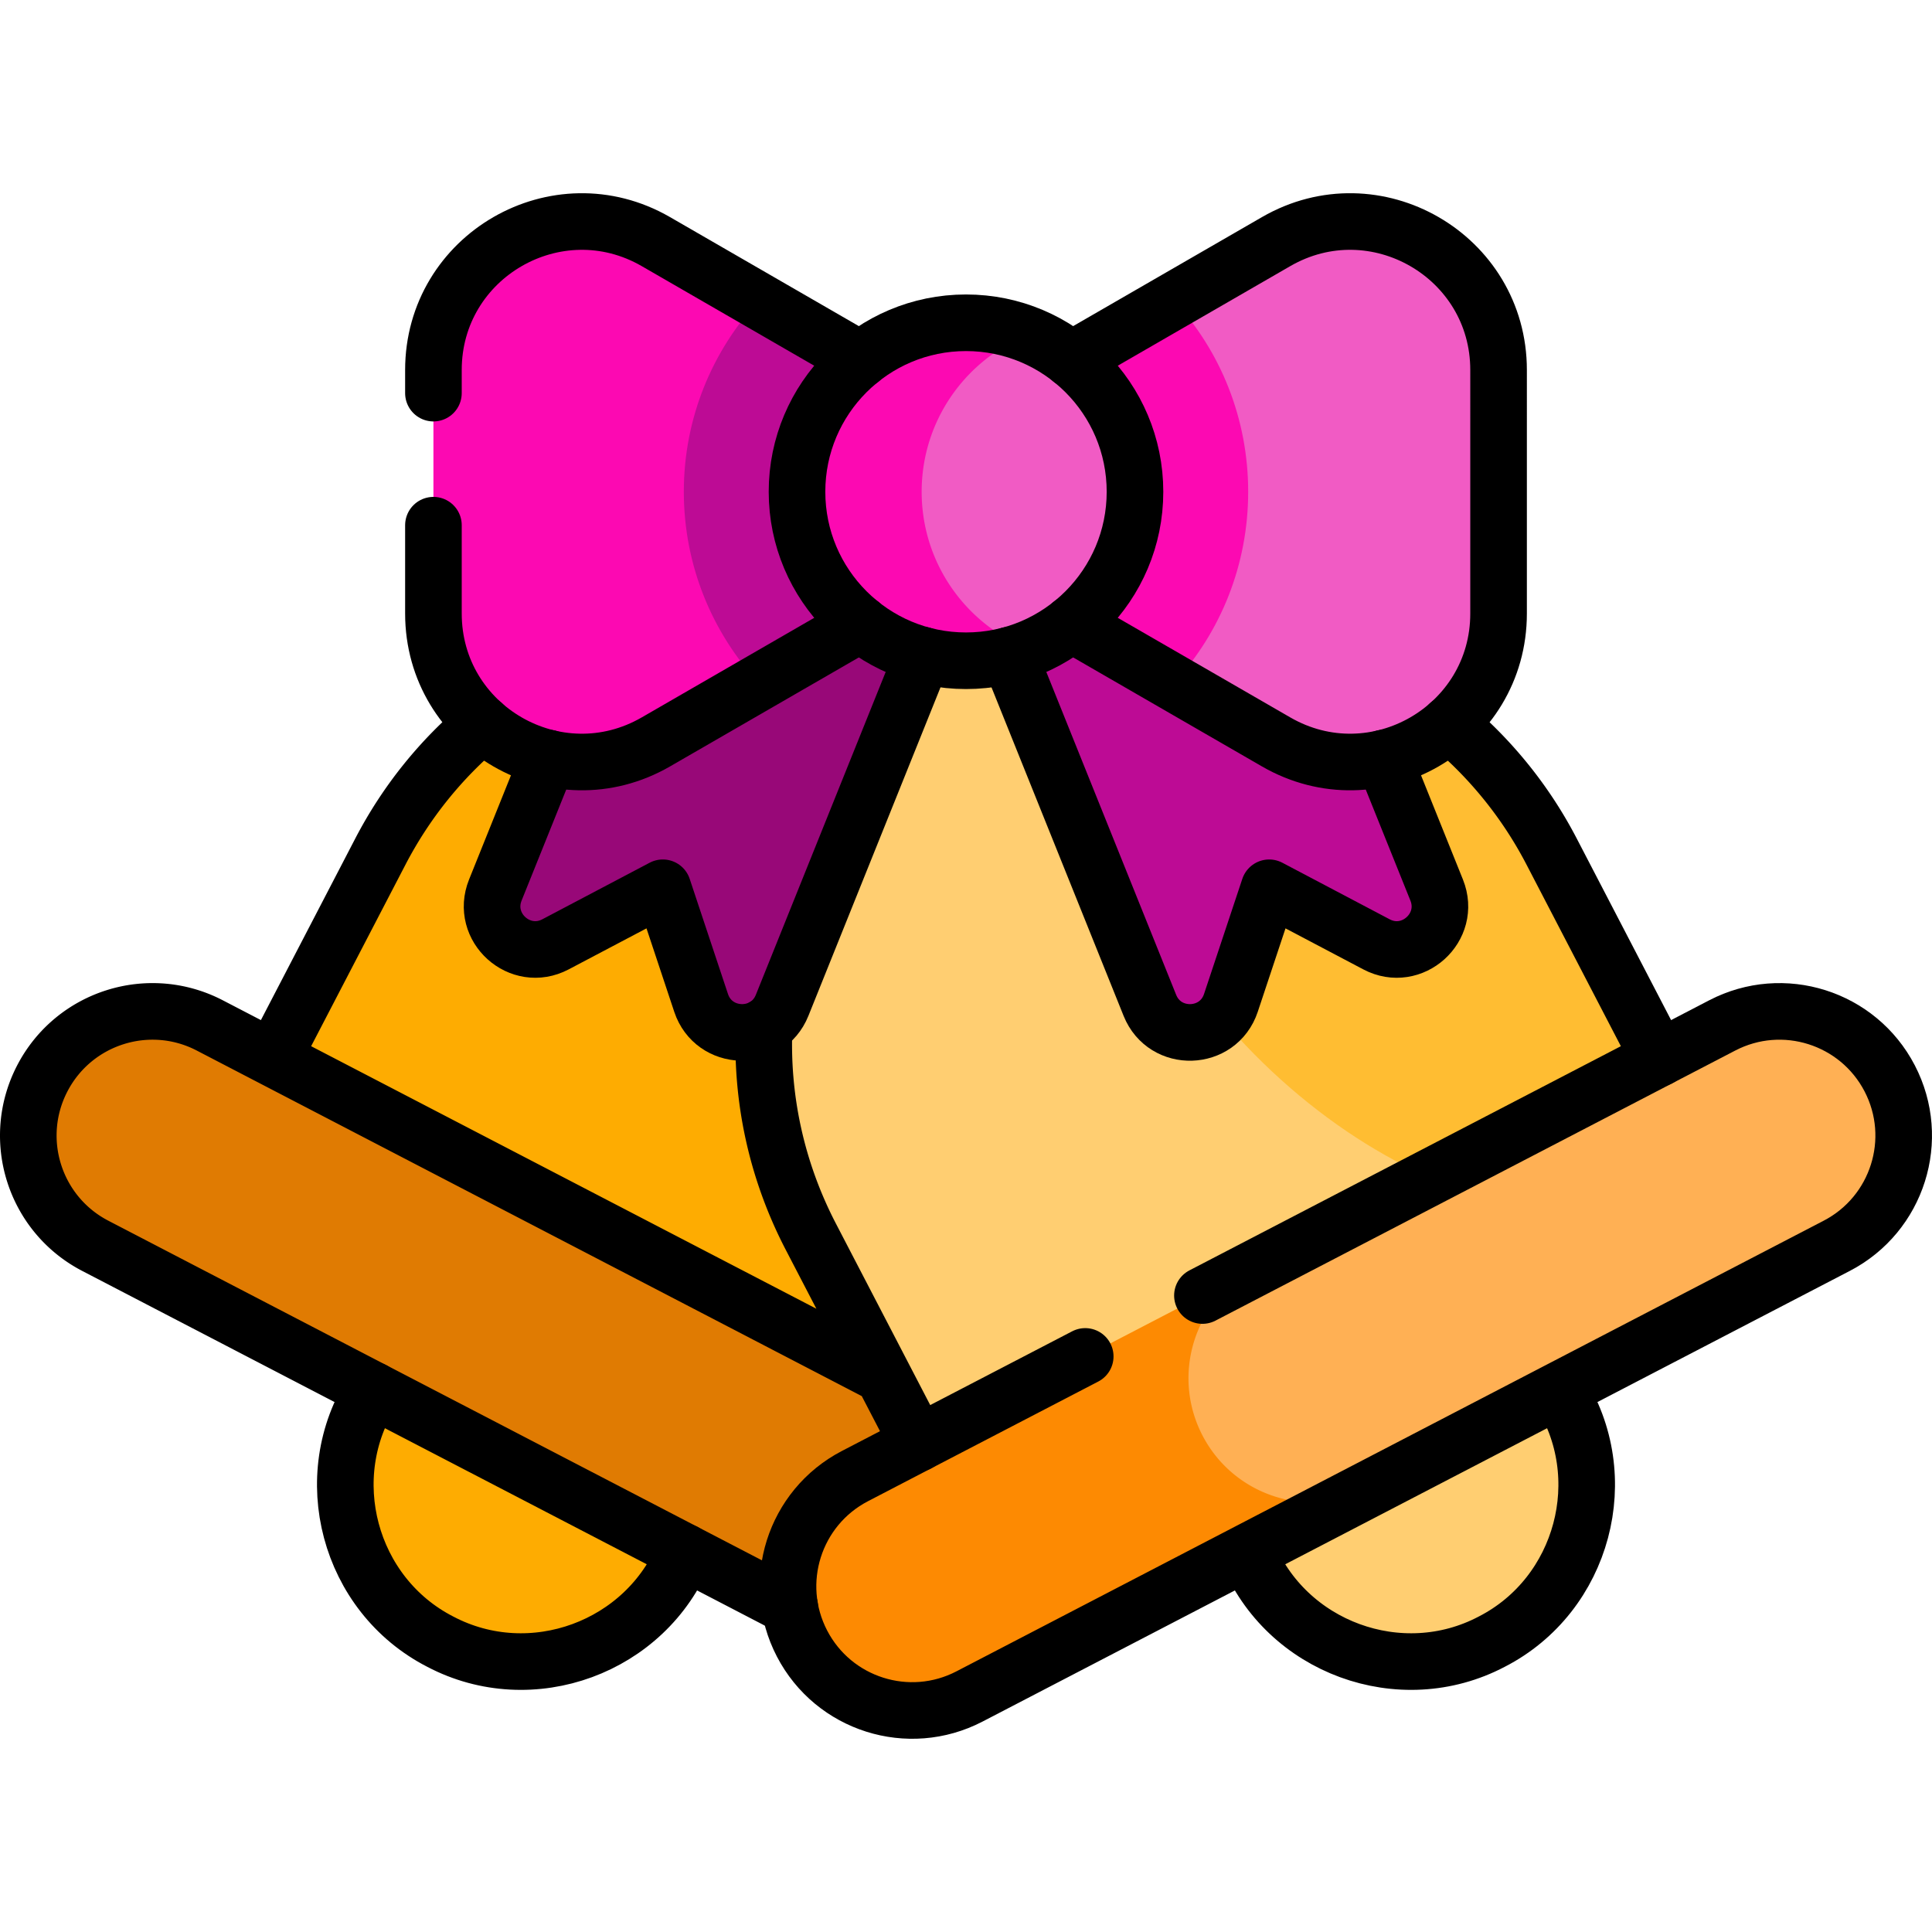 <svg xmlns="http://www.w3.org/2000/svg" version="1.1" xmlns:xlink="http://www.w3.org/1999/xlink" width="512" height="512" x="0" y="0" viewBox="0 0 512 512" style="enable-background:new 0 0 512 512" xml:space="preserve" class=""><g><circle cx="138.214" cy="393.612" r="46.712" style="" fill="#feac01" data-original="#ffb357" class="" opacity="1"></circle><path d="M249.957 178.569c54.217 28.173 75.33 94.964 47.157 149.181L262.6 394.171 66.262 292.147l34.515-66.421c28.173-54.217 94.963-75.33 149.18-47.157z" style="" fill="#feac01" data-original="#ffb357" class="" opacity="1"></path><path d="m25.242 330.152 218.065 113.314 30.349-58.405L55.591 271.747c-16.128-8.381-35.996-2.1-44.377 14.028s-2.1 35.996 14.028 44.377z" style="" fill="#e07b02" data-original="#ff7f5a" class="" opacity="1"></path><circle cx="373.786" cy="393.612" r="46.712" style="" fill="#ffce71" data-original="#ffce71" class=""></circle><path d="m445.74 292.151-49.87 25.91c-72.4 3.961-146.008-67.874-112.01-165.42 26.49 2.17 55.54 14.41 75.6 23.66 21.5 9.92 40 26.79 51.76 49.43l34.52 66.42z" style="" fill="#ffbd32" data-original="#fce3a0" class="" opacity="1"></path><path d="m395.87 318.061-146.47 76.11-34.51-66.42c-14.79-28.45-16-60.36-5.98-88.34 9.07-25.34 13.15-67.64 38.91-81.03 10.46-5.43 22.94-6.82 36.04-5.74-5.15 84.9 56.64 150.84 112.01 165.42z" style="" fill="#ffce71" data-original="#ffce71" class=""></path><path d="M504.5 300.921c0 11.89-6.46 23.37-17.74 29.23l-123.71 64.29c-22.776 11.823-47.732 9.889-55.886-6.233a32.777 32.777 0 0 1-3.71-15.15c0-11.86 10.369-26.167 29.156-36.977.03-.02.06-.03.09-.05l123.71-64.28c16.13-8.38 36-2.1 44.38 14.02a32.777 32.777 0 0 1 3.71 15.15z" style="" fill="#ffb054" data-original="#ffa187" class="" opacity="1"></path><path d="m362.14 394.901-105.22 54.68c-16.13 8.38-35.99 2.1-44.37-14.03a32.75 32.75 0 0 1-3.72-15.14c0-11.89 6.47-23.37 17.74-29.23l106.04-55.1c-11.22 5.87-17.65 17.32-17.65 29.18 0 5.11 1.19 10.3 3.71 15.15 8.22 15.83 27.51 22.17 43.47 14.49z" style="" fill="#fd8a02" data-original="#ff8f71" class="" opacity="1"></path><path d="m364.784 250.259-28.439-14.99-10.145 30.506c-3.361 10.106-17.495 10.539-21.469.658l-49.14-122.202 76-30.561 49.14 122.202c3.974 9.881-6.525 19.353-15.947 14.387z" style="" fill="#bd0b95" data-original="#fd5c6f" class="" opacity="1"></path><path d="m147.216 250.259 28.439-14.99 10.145 30.505c3.361 10.106 17.495 10.539 21.469.658l49.14-122.202-76-30.561-49.14 122.202c-3.974 9.882 6.525 19.354 15.947 14.388z" style="" fill="#980878" data-original="#f9475e" class="" opacity="1"></path><path d="M196.654 130.321c0 19.5 4.346 36.852 4.336 50.61l-27.17 15.69c-26.21 15.12-58.96-3.79-58.96-34.04v-64.52c0-30.25 32.75-49.16 58.96-34.03L201 79.721c0 11.862-4.346 31.1-4.346 50.6z" style="" fill="#fc09b2" data-original="#ff6e80" class="" opacity="1"></path><path d="m288.64 130.321-87.65 50.61c-12.27-13.32-19.77-31.11-19.77-50.61s7.5-37.28 19.78-50.6l87.64 50.6z" style="" fill="#bd0b95" data-original="#fd5c6f" class="" opacity="1"></path><path d="M397.14 98.061v64.52c0 30.25-32.75 49.16-58.96 34.04l-27.07-15.63c3.366-17.184 6.426-31.38 6.426-50.67 0-19.29-3.978-32.311-6.426-50.66l27.07-15.63c26.21-15.13 58.96 3.78 58.96 34.03z" style="" fill="#f15bc4" data-original="#ff8a98" class="" opacity="1"></path><path d="M330.78 130.321c0 19.29-7.24 37.18-19.67 50.67l-87.75-50.67 87.75-50.66c12.43 13.48 19.67 31.37 19.67 50.66z" style="" fill="#fc09b2" data-original="#ff6e80" class="" opacity="1"></path><path d="M300.78 130.321c0 18.9-11.71 35.07-28.26 41.64-26.408-3.644-36.023-22.73-36.023-41.64 0-18.9 11.705-38.926 36.023-41.63 16.55 6.57 28.26 22.73 28.26 41.63z" style="" fill="#f15bc4" data-original="#ff8a98" class="" opacity="1"></path><path d="M272.52 171.961a44.674 44.674 0 0 1-16.52 3.15c-24.73 0-44.78-20.05-44.78-44.79 0-24.73 20.05-44.78 44.78-44.78 5.83 0 11.41 1.12 16.52 3.15-16.56 6.56-28.27 22.73-28.27 41.63 0 18.91 11.71 35.08 28.27 41.64z" style="" fill="#fc09b2" data-original="#ff6e80" class="" opacity="1"></path><path d="M233.943 364.424 55.591 271.746c-16.128-8.381-35.996-2.1-44.377 14.028s-2.1 35.996 14.028 44.377l184.042 95.635M127.949 191.861c-10.898 9.108-20.214 20.474-27.172 33.865L72.34 280.449M202.506 272.034c-.814 18.718 3.12 37.896 12.38 55.715l28.437 54.724M439.66 280.449l-28.437-54.724a110.256 110.256 0 0 0-27.185-33.852" style="stroke-width:15;stroke-linecap:round;stroke-linejoin:round;stroke-miterlimit:10;" fill="none" stroke="#000000" stroke-width="15" stroke-linecap="round" stroke-linejoin="round" stroke-miterlimit="10" data-original="#000000" class=""></path><circle cx="256" cy="130.322" r="44.784" style="stroke-width:15;stroke-linecap:round;stroke-linejoin:round;stroke-miterlimit:10;" fill="none" stroke="#000000" stroke-width="15" stroke-linecap="round" stroke-linejoin="round" stroke-miterlimit="10" data-original="#000000" class=""></circle><path d="m287.597 359.466-61.024 31.71c-16.128 8.381-22.409 28.249-14.028 44.377 8.381 16.128 28.249 22.409 44.377 14.028L486.757 330.15c16.128-8.381 22.409-28.249 14.028-44.377-8.381-16.128-28.249-22.409-44.377-14.028l-137.754 71.582M330.567 411.314c10.2 25.291 40.618 36.458 64.758 23.747 24.277-12.447 32.622-43.76 17.789-66.641M98.886 368.419c-14.833 22.883-6.488 54.194 17.789 66.641 24.139 12.712 54.559 1.543 64.758-23.747M114.863 139.183v23.397c0 30.254 32.751 49.164 58.953 34.036l54.237-31.314M228.052 95.342l-54.237-31.313c-26.201-15.127-58.953 3.782-58.953 34.036v6.118M283.948 165.302l54.237 31.314c26.201 15.127 58.953-3.782 58.953-34.036V98.065c0-30.255-32.751-49.164-58.953-34.036l-54.237 31.313" style="stroke-width:15;stroke-linecap:round;stroke-linejoin:round;stroke-miterlimit:10;" fill="none" stroke="#000000" stroke-width="15" stroke-linecap="round" stroke-linejoin="round" stroke-miterlimit="10" data-original="#000000" class=""></path><path d="m145.335 200.89-14.067 34.981c-3.973 9.881 6.526 19.354 15.948 14.388l28.439-14.99 10.145 30.505c3.361 10.106 17.495 10.539 21.469.658l37.317-92.8M267.415 173.633l37.317 92.8c3.974 9.881 18.108 9.448 21.469-.658l10.145-30.505 28.439 14.99c9.422 4.966 19.921-4.507 15.948-14.388l-14.067-34.981" style="stroke-width:15;stroke-linecap:round;stroke-linejoin:round;stroke-miterlimit:10;" fill="none" stroke="#000000" stroke-width="15" stroke-linecap="round" stroke-linejoin="round" stroke-miterlimit="10" data-original="#000000" class=""></path></g></svg>
